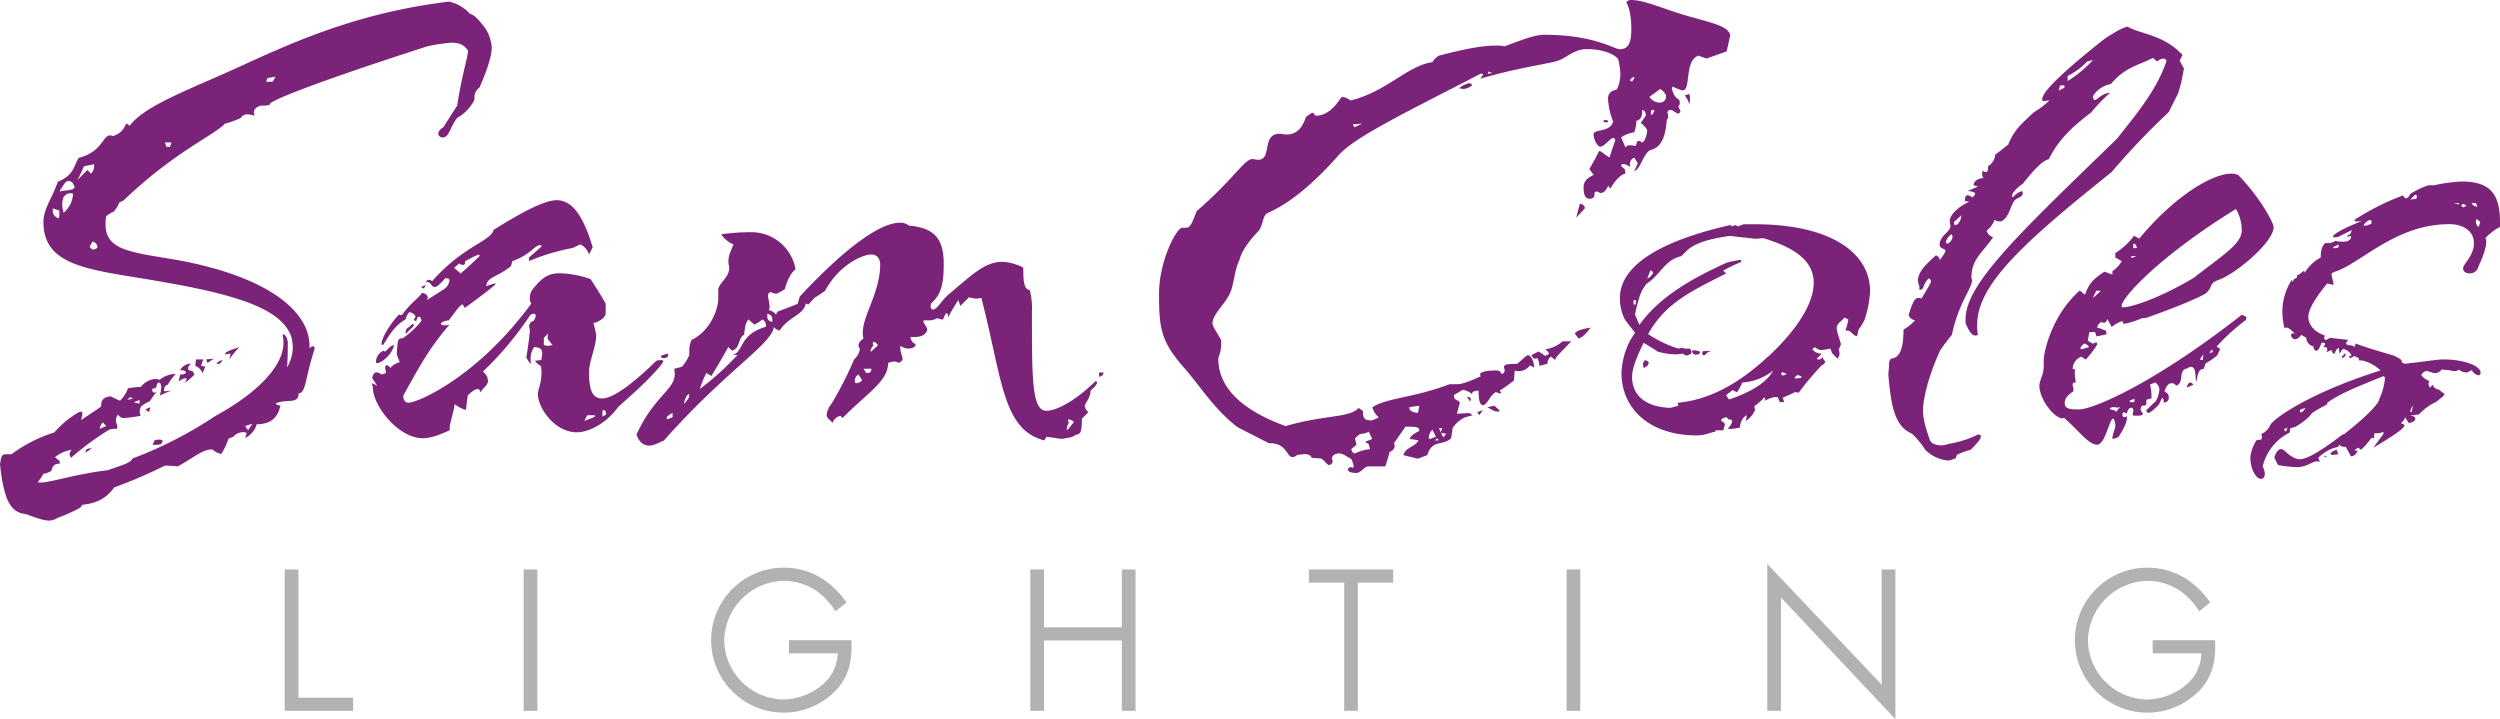<svg id="Layer_2" data-name="Layer 2" xmlns="http://www.w3.org/2000/svg" viewBox="0 0 743.75 213.96"><path d="M146.3,14c0,2.59-1.29,6.67-3.66,12.05a3.5,3.5,0,0,0-1.5,3v.64A12.47,12.47,0,0,1,136,35.07c-2.37,3.23-2.37,5.81-4.31,5.81a1.21,1.21,0,0,1-1.29-1.08c0-.64.43-1.29,1.51-1.94,1.07-1.72,2.58-4.08,4.09-6.45,1.5-9.47,3.22-14.63,3.22-16.13v-.22c-1.29-1.94-2.8-2.37-5.16-2.37a61.45,61.45,0,0,0-6.89,1.08C95.74,23.88,80.25,29.9,80.25,31v.21L79,31.41H77.67c-1.51.43-2.15,1.08-2.15,2.15,0,.22.21.43.21.86A9.69,9.69,0,0,0,73.58,34a2.24,2.24,0,0,0-1.93,1.08,25.74,25.74,0,0,1-4.74,1.72c-3.23,3.44-15.06,8.39-30.12,22.8l-1.29.65A8.84,8.84,0,0,1,33.78,63a7.72,7.72,0,0,0-2.15,1.29,10.24,10.24,0,0,0-.22,2.58c0,7.53,7.53,8.18,20.44,10.33,25.82,4.52,40.24,14.41,40.24,25.81v.65c.42-.43.64-.65,1.07-.65.21,0,.43.22.43.65,0,.22-.22.65-.22.86C90.79,112.52,91,117,88.86,117c-.22,3.44-3,1.51-6.89,3a2,2,0,0,0,1.08.65.47.47,0,0,0,.43-.44c-.65,4.1-3,6-7.1,6a6.6,6.6,0,0,1-3.44,4.09l.43-1.5a2.21,2.21,0,0,0-1.08-.23,3.8,3.8,0,0,0-2.8,1.3l-1.5.64a20.88,20.88,0,0,1-2.15,4.52,4.86,4.86,0,0,1-2.59-1.29h-.43c-2.58,0-5.16,2.37-9.89,5-2.58-.22-3.88-.22-3.88-.22A146.4,146.4,0,0,1,34,145c-2.36,3.22-5.16,4.73-9.46,5.16l-.65.86a43.49,43.49,0,0,1-6.67,3,5.15,5.15,0,0,1-2.58.86c-1.29,0-3.66-.65-6.88-1.94C2.8,152.54,1.08,148,0,138.13c.43-2.59.43-3,2.15-3H3.44a41.94,41.94,0,0,1,12.7-6.46,28.47,28.47,0,0,1,6.88-5.8,3.47,3.47,0,0,1,1.08-.43c.21,0,.43.21.43.64A11.41,11.41,0,0,1,24.1,125c2.15-1.51,4.3-2.8,6-4.08v-.44c0-1.51.86-2.36,2.8-2.58a25.88,25.88,0,0,0,2.79,1.29,8.88,8.88,0,0,0,2.37-3.66,24.31,24.31,0,0,1,3.87-.42,5.89,5.89,0,0,1,4.31-2.37c.43,0,.86.21,1.29.21a8,8,0,0,1,4.73-1.72,20.12,20.12,0,0,0-2.37,3.23,1.43,1.43,0,0,0-1.07,1.5v.43a12.82,12.82,0,0,0,2.15-.21c-1.5.64-2.58,1.07-3.44,1.51a11.63,11.63,0,0,0,.43-2.37c0-.86-.22-1.51-.65-1.51s-.64.43-.86,1.51l-1.29.43c.22.86.43,1.07.86,1.07.22,0,.43-.21.65-.21l-.65.64-1.5,2.16A8.28,8.28,0,0,0,42,120.92a3.09,3.09,0,0,0-.43,1.5c0,.43.22.86.22,1.29a42.17,42.17,0,0,1-4.74.65,1.88,1.88,0,0,1-1.93-1.08,3.46,3.46,0,0,0-.65,1.72c0,.86.43,1.29.43,1.94a.79.79,0,0,1-.21.64,7.12,7.12,0,0,0-2.15.22,85.16,85.16,0,0,0-11.41,8.39c-.21-.43-.43-.65-.43-1.08a1.89,1.89,0,0,1,.65-1.29A10.39,10.39,0,0,0,16.35,136l1.29,1.08.22.86c-1.51,0-2.16.43-2.58,2.15a6.06,6.06,0,0,1-2.37.86,19,19,0,0,1-1.72,2.59h.86c3.23,0,9.68-2.38,20-3.66,4.3-1.51,6.88-2.16,7.31-3.45a122.24,122.24,0,0,0,24.74-12.69c13.34-7.32,20.23-15.28,20.23-21.73,0-1.29-.22-2.15-.22-2.58.65,0,1.29.86,1.51,2.37,0,2.15,0,4.72-.22,7.53a12.8,12.8,0,0,0,1.72-6,14.84,14.84,0,0,0-.42-3C84.12,92.51,72.51,88.21,51,84.34c-21.73-4.09-38.08-3.87-38.08-18.29,0-3.87,2.58-7.1,4.3-12,4.95-1.94,4.73-5,6.24-7.1,6.89-1.72,7.1-6.67,9.25-6.67a1.59,1.59,0,0,1,.86.22c3.44-1.08,3.66-3.66,4.09-3.66a1.14,1.14,0,0,1,.86.65c3.66-4.95,12.69-8.83,26-14.64,15.92-6.88,37-18.5,69.06-22.37a11.5,11.5,0,0,1,6.24,3.66c1.29.21,2.79,1.93,4.73,4.52A12.87,12.87,0,0,1,146.3,14ZM15.7,62v.65c0,1.07.44,1.72,1.73,2.36a3.25,3.25,0,0,0,.21-1.5v-.86Zm5.82-7.74c-.44-.22-.65-.44-1.08-.44-.65,0-1.08.44-1.72,1.51-.65.86-.86,1.29-.86,1.51V57c.21,0,.43-.21.64-.21,2.37-.22,3.66-.44,3.66-1.08v-.21Zm-.65,3.23c-.86,0-1.29.43-1.94,1.07a7.89,7.89,0,0,0-.43,2.37,11.32,11.32,0,0,0,.43,2.36,7.83,7.83,0,0,0,2.8-5.59A1.67,1.67,0,0,0,20.87,57.45Zm4.09-8A36.1,36.1,0,0,1,23,53.57l3-3,1.08,1.08A3.33,3.33,0,0,0,28,49.48v-.64Zm.43,85.2.21-.86a1.86,1.86,0,0,1,1.29-.43h.44Zm2.15-62.82-.86,1.5a1.41,1.41,0,0,0,1.07.86A1.81,1.81,0,0,0,29,73.58,1.84,1.84,0,0,0,27.54,71.86Zm3,53.78a3.92,3.92,0,0,0-.86,1.94l1.94-.86Zm8.17-7.52-.86.85,1.73-.42Zm2.8.85a12.86,12.86,0,0,1-1.72.65,6.91,6.91,0,0,0,1.72.43Zm2.8,3.66-1.07-.86,1.5-.64ZM48,132.1a5.24,5.24,0,0,1-1.72.22H45.4L46,131a4.33,4.33,0,0,1,1.51-.21c.64,0,.86.21.86.42a.66.66,0,0,1-.22.44Zm1.07-89.72.44,1.29h1.07L51,42.38ZM54.86,114a3.43,3.43,0,0,0,.65-1.29.22.22,0,0,0-.22-.22,3.79,3.79,0,0,0-2.15,1.08l.43-2.15c1.08,0,1.72-.22,1.72-.65s-.64-.64-1.72-.64a3.78,3.78,0,0,1,3.23-1.94c-.65.64-.86,1.08-.86,1.29,0,.65.43.86,1.29.86l.64,1.08A20.83,20.83,0,0,1,54.86,114Zm5.38-3a3.6,3.6,0,0,0-2.15-2.15l.22-1.93h2.15l-.65,1.93,1.29.22Zm1.51-3-.43-1.07,2.36-.22A15.72,15.72,0,0,0,61.75,108Zm3.66.22H64.33a3,3,0,0,1,1.93-1.08Zm2.79-1.29.43-1.72-1.72.21c.22-.86,1.72-1.29,4.3-2.15A33.42,33.42,0,0,0,68.2,106.93Zm4.74,19.79L73.8,128l1.29-1.93ZM79.6,23.23l-.43,1.08h1.94L82,22.8Z" style="fill:#7b2379"/><path d="M196.64,107.14c.43,0,.65,0,.65.43s-2.8,3.88-8.39,9l-5,4.52c-3.66,5-8.82,7.52-12.26,7.52-6.67,0-11.62-7.31-11.62-11.4,0-1.29,1.07-3.22,1.07-6.24a8.31,8.31,0,0,0-.21-2.15,4,4,0,0,1-1.72-1.5l1.93-.22c0-.86.22-1.29.22-1.93,0-1.29-.43-1.73-2.37-1.94a5.88,5.88,0,0,0-1.07,3.87v1.29l-1.29-1.94c.42-2.79.86-5.59,1.07-8.38a2.42,2.42,0,0,1-.21-1.08,1.56,1.56,0,0,1,1.29-1.5,3.72,3.72,0,0,0,.64-1.51.57.57,0,0,0-.64-.65c-.22,0-.43.22-.86.22a98.34,98.34,0,0,1-14.2,17,3.68,3.68,0,0,1,1.5,2.79c0,1.08-1.07,1.73-2.36,3.44,0-.64-.22-1.07-.65-1.07-.64,0-1.72.64-3,1.94-.43,2.79-.43,4.3-.64,4.3a9.15,9.15,0,0,1-3.23-1.73c-.65,3.67-1.51,5.82-1.51,7.11V128c-3.23,1.51-5.81,2.37-8,2.37-7.31,0-14.85-9.68-14.85-15.06v-.21a1.7,1.7,0,0,1-.21-.87V114a6.06,6.06,0,0,1,1.51.86c-.22-.43-.65-1.08-1.51-2.37.21-1.07.65-1.72,1.29-1.72a2.82,2.82,0,0,1,1.51.65l1.29-.44c0-.64-.22-1.07-.22-1.5s.22-.86.43-.86.65.21,1.08.86a5.5,5.5,0,0,1,2.8-1.72l-.87-2.37c.22-3.22.22-4.73,1.3-4.73h.43a25.25,25.25,0,0,0,5.59-5.16c0-.87-.43-1.29-.65-1.29-.43,0-.64.42-.86,1.29-.43,0-.64-.22-.64-.44s.21-.43.43-.85a2.07,2.07,0,0,0-1.94-1.3,6.66,6.66,0,0,0-1.07,2.15c-2.8,1.51-4.52,4.09-6.46,7.32-.22.22-.22.22-.43.22s-.21-.22-.21-.43c0-1.08,1.5-4.53,5.16-8.61l.86.21c2.58-3.65,5.16-5.16,6-6.67,1.08.22,1.73.65,1.73,1.51,0,.21-.22.43-.22.65,2.58-1.72,4.52-2.8,5.59-3.66a3.72,3.72,0,0,0,1.08-2.15c0-.43-.21-.65-1.08-.65v-.21a23.34,23.34,0,0,1-2.58,2.58c-.21,0-.43.21-.64.21-1.29,0-1.08-1.51-2.37-1.51h-.43c.43-.42.65-.64,1.07-.64a1.69,1.69,0,0,1,.87.43c9.25-10.54,17.42-11.83,18.28-15.27,9.25-5.81,15.49-8.83,18.72-8.83,4.73,0,8,4.74,10.76,14l-1.08,2.15a5.07,5.07,0,0,0-2.58-3c-.64.21-1.29.64-2.37,1.08a63.36,63.36,0,0,0-12.9,3.87V76.59c1.72-1.5,3-2.58,3.87-3.44-.22,0-.43-.22-.64-.22-1.51,0-3,3-8.18,4.74l-.43,1.5c-3.88,3.23-7.32,3.23-7.32,6a16.91,16.91,0,0,1,2.58-.86.22.22,0,0,1,.22.22.21.21,0,0,0-.22.21c-2.79,2.36-5.8,4.52-9,6.88l-.64-1.07c-.87.21-1.94,1.93-4.09,4.73-1.51.22-2.37.65-2.37,1.07,0,.22.43.43,1.07.43a4.33,4.33,0,0,0,1.51-.21c-6.45,7.32-10.11,14.63-13.77,21.09,0,1.5.65,2.14,1.51,2.14,2.79,0,20.44-7.53,36.57-29.47a2.59,2.59,0,0,1-.43-1.72,4.14,4.14,0,0,1,.86-2.58c2.8-3.44,4.52-4.74,8.18-4.74a30.41,30.41,0,0,1,9,1.73c1.72,2.58,3.23,5,4.52,7.31v2.8c0,1.08-1.29,2.37-3.66,3a29.3,29.3,0,0,1,.86,3.66c-.21,4.09-2.15,7.53-2.15,11,0,5.38,1.08,7.75,3.88,7.75,3,0,8.39-3.66,16.13-11.19A3.73,3.73,0,0,1,196.64,107.14Zm-81.32-1.08c-1.3,1.3-2.37,1.94-3,1.94-.44,0-.44,0-.44-.43v-.43a3.9,3.9,0,0,1,2.15-2.79c.22,0,.22.21.44.21.64,0,1.08-1.51,2.79-1.93A8,8,0,0,1,115.32,106.06Zm5.38-6.66v-.65c0-.64.21-1.08,1.07-1.5.65-.65.86-.87,1.08-.87a.21.21,0,0,1,.21.22.82.82,0,0,1-.21.65A18.74,18.74,0,0,0,120.7,99.4Zm5.37-13.56-.86-.43,1.51-.64ZM142.64,76c0-.22,0-.22-.21-.22-.43,0-1.72.65-4.09,1.94v.43c0,.42-.22.64-.43.64a1.58,1.58,0,0,1-1.29-.43l-1.51,1.3,1.94,1.71c1.93-1.71,3.87-3.44,5.59-5.16Zm20.23,24.74.21-1.51-1.29,1.29v2.16c.43,0,.86.21,1.29.21s.86-.21,1.29-.21Zm14.19,23c0-.22-.43-.22-1.29-.22H174.7l-.86,1.72,2.15-.85C176.63,124.14,177.06,123.93,177.06,123.71Zm2.59-1.72a.66.66,0,0,0-.43.21v1.73l1.07-.65C180.29,122.42,180.08,122,179.65,122Zm19.14-16.57c0,.64-.43.86-.86,1.07h-.64a.57.57,0,0,1-.65-.64,7,7,0,0,1,2.15-.64Z" style="fill:#7b2379"/><path d="M326.38,113.81c0,.43-.64,1.3-1.94,2.37,0,2.37-1.72,3.65-1.72,4.74a3.12,3.12,0,0,0,1.08,1.71l-1.94,1.94c0,3.23-.22,4.73-1.72,4.73l-1.08.65-.86.21-2.36.43c-1.29-.21-2.8-.43-4.52-.64l-.65,1.07c-12.48-3.22-12.48-18.28-18.71-42.38-.44,0-.87.21-1.51.21a9.15,9.15,0,0,1-2.15-.43L285.72,91l-.65-1.72c-1.07,1.72-2.15,3.44-3,5.16,0-.86-.22-1.29-.43-1.29s-.65.64-1.08,1.93a6.49,6.49,0,0,1-1.72-.43,4.88,4.88,0,0,1-2.8.65h-1.29v.43c0,.64,1.08,1.29,1.08,2.37v.21c-.65,1.51-1.94,1.94-3.88,1.94h-1.07c.21,1.94,1.5,1.94,1.5,2.15,0,.86-.85,1.29-2.14,1.29a3.6,3.6,0,0,1-2.37-.86v.86c0,1.29.64,2.36.64,3s-.43.86-1.07,1.29a3.17,3.17,0,0,0-1.51-.43,6.91,6.91,0,0,0-1.72.43c0,5.38-5.81,8.61-13.55,16.36l-.65-.65a3.44,3.44,0,0,0-2.37,2.15c-.64-1.07-1.72-1.29-1.72-2.58a7,7,0,0,1,1.51-3.23,105.63,105.63,0,0,0,6.67-13.12,4.85,4.85,0,0,0,1.72-3.23,1.7,1.7,0,0,1-.43-.86c0-.64.43-1.29,1.51-2.15a5.24,5.24,0,0,1-.22-1.72c0-5.17,5.17-12.06,5.17-20.23,0-1.93-1.08-3-2.59-3-3,0-9.89,3.44-13.77,10.76a38.41,38.41,0,0,1-3.22,2.15l-1.73,1.94-.85-.22c-.65,3.44-5.17,3.88-7.75,8a3.13,3.13,0,0,1-1.72-1.07c-.65,5.16-14.2,12.91-32.71,33.77-1.93.87-3.22,1.51-4.3,1.51-1.94,0-3-1.07-3.87-3.23,5.16-11.4,11.4-13.34,11.4-18.07a4.25,4.25,0,0,0-.21-1.5c.64-.22,1.5-.43,2.36-.65a13.58,13.58,0,0,0,2.16-3.44v-1.08a8.93,8.93,0,0,1,.64-3.44c5.16-2.37,8-8.61,8-12.48V86.27c0-1.93,3.23-3.65,3.23-6.45,0-.65-.22-1.3-.22-1.94,0-2.15.87-3.44,1.51-5.16a8.31,8.31,0,0,1-3.66-3,58.25,58.25,0,0,1,9-.64,13.32,13.32,0,0,1,13.12,11c-1.29,1.07-2.37,3-3.22,6-1.51.85-2.16,1.29-2.59,1.29a4.25,4.25,0,0,1-1.51-.44c-.42,0-.85.22-.85,1.09s.43,1.93.43,3a2.69,2.69,0,0,1-.22,1.29,3.05,3.05,0,0,1,2.15,1.29l.43-.86c2.16-.87,4.09-1.51,6-2.37l.65-2.15c13.77-14.85,24.1-21.95,29.69-21.95a4,4,0,0,1,2.8.86c7.53.65,10.33,3.88,10.33,11.4,0,5.6-.65,9-3.66,11.63a1.88,1.88,0,0,0-.22,1.07c0,.43.22.86.65.86,1.29,0,2.58-2.79,4.95-4.73,6.67-5.59,10.54-9.47,15.7-9.47a15,15,0,0,1,6.24,1.73c0,4.29.22,6.45,1.94,6.66a22.89,22.89,0,0,1,.64,6.67c0,20,0,29.26,4.31,29.26,2.8,0,8.17-2.58,14.63-8.82A.47.47,0,0,1,326.38,113.81Zm-126.29,9c-1.08.64-1.73,1.08-1.73,1.51a.77.77,0,0,0,.22.43l1.51-.65Zm4.95-5.38v-.22c-.22,0-.44.22-.65.44a5,5,0,0,0-.86,2.57l1.29-1.71A2.3,2.3,0,0,0,205,117.47Zm22.8-20.66a1.71,1.71,0,0,0-1.08-1.72,8.66,8.66,0,0,1-2.36,1.51l-1.72-1.51c-.86.87-1.08,2.37-1.3,4.52-1.93,1.08-1.07,4.09-3.65,4.74l-1.08-1.08c-1.72,3.22-3.44,6-5,8.61l-1.5-.87a27.77,27.77,0,0,0-1.94,4.74,82.75,82.75,0,0,0,11.19-10.11H218c3.43-1.08,1.71-6,9.89-8.39Zm1.94-1.72c0-1.07-.65-1.5-1.51-1.72v1.08a1.45,1.45,0,0,0,1.51,1.29Zm25.6,16.36a2.17,2.17,0,0,0-1.07,1.72,1.33,1.33,0,0,0,.21.86H255a2.69,2.69,0,0,0,1.5-.86Zm1.51-1.72.85,1.28h.44c.64,0,1.07-.42,1.07-1.28Zm3.22-8c-.21,0-.43,0-.43.43a.77.77,0,0,0,.22.64,2.18,2.18,0,0,0-.86,1.51v.43l2.15-1.94C260.76,102,260.33,101.77,260.11,101.77Zm57.87,23c-.2,0-.2,0-.2.21a1.74,1.74,0,0,0,.2.86,5.11,5.11,0,0,0-.64,1.94.21.21,0,0,0,.22.21.21.21,0,0,1,.22-.21l1.71-2.16A2.68,2.68,0,0,0,318,124.79Zm9-12.7V110.8h1.29C328.32,111.45,327.88,111.88,327,112.09Z" style="fill:#7b2379"/><path d="M513.69,15.28l-6,2.14-2.36-.85c-4.31,1.28-2.16,10.32-4.74,10.32a12.26,12.26,0,0,1-2.8-1.07.45.45,0,0,0-.42.43,5.93,5.93,0,0,0,1.29,2.8c.85.43,1.07.85,1.07,1.5a1.18,1.18,0,0,1-.43,1.07l.65,1.51c-.22.43-.44.65-.65.65-.64,0-1.51-1.08-2.37-1.08a.94.94,0,0,0-.85.65c0,.43.21.86.21,1.29s-.21.65-.43,1.08c-.65,9.24-4.52,8.38-5.38,9.24-1.94,1.73-2.37,5.17-4.3,6l1.07-2.36-1.07-1.73a2.15,2.15,0,0,0-1.29,2.15v.65a3.47,3.47,0,0,0-1.94-.86c-.43,0-.65.21-.65.43s.43.64,1.08,1.07l.21,1.3c-1.5.42-3,1.93-4.52,4.51l-.64-.86c-.64,1.51-1.5,2.16-2.15,2.16-.43,0-.86-.44-1.29-.44s-.65.22-.65.87c0,.85-.42,1.28-1.51,1.28s-1.72-1.07-1.72-3.22c0-1.94.87-2.8,3-3.88l-1.29-1.72c2.16-3.65,2.8-5.38,3-5.38.43,0,1.29.87,3,1.94.65-2.15,1.3-3.87,1.72-5.16-.21-.43-.21-.65-.64-.65-.87,0-2.59,2.58-3.88,2.58-.64,0-1.94-1.93-1.94-3.65s4.95-.44,5.82-3.88a21,21,0,0,1-1.51-6.66c0-1.51.64-2.37,2.58-2.8a9.78,9.78,0,0,0,1.08-4.31,19.22,19.22,0,0,0-.65-4.73c-1.28-1.72-4.94-3-9.46-3-3.45,0-6,2.58-8.4,3.44-3.44,1.08-11.4,1.94-23.23,5.38.64-.65.86-1.08.86-1.29a.22.22,0,0,0-.22-.22h-.42C417.09,34,402.89,40.88,398.16,46.26c-13.34,15.06-20.66,16.56-21.52,17.42-1.07,1.29-1.07,3.66-2.15,4.95-5.37,5.59-5.59,8.39-5.81,8.82-1.5,3.23-1.5,6.89-2.79,9.9-1.72,3.44-5.17,6.24-5.17,8.82,0,.86,1.08,2.37,2.58,5v1.29c0,2.37-.85,3.65-.85,4.3,0,8.18,6.45,15.06,20,20,11.84-3.44,18.94-2.36,21.73-5.38l1.3.86v.65c0,1.51.64,2.15,2.14,2.15h.65l1.94-.86a6.15,6.15,0,0,1-1.94-3c4.09-2.8,12.26-2.8,23-6.89h2.37c1.07,0,3.23-.64,6.89-2.36,0-.22-.22-.22-.22-.43q0-1.29,5.16-1.29a1.58,1.58,0,0,1,1.29,1.07,1.09,1.09,0,0,0,.86-1.07,1.3,1.3,0,0,0-.21-.86c0-1.08,1.29-1.08,3.87-1.08,1.94-1.51,2.8-2.58,3.23-2.58.86,0,1.72,1.29,1.94,3.66l-1.3-.65a4.06,4.06,0,0,1-3.23,1.72,2.83,2.83,0,0,1-1.29-.21l-.21,3c-1.51,1.07-2.8,2.15-4.3,3,.21.21.43.43.43.64a.22.22,0,0,1-.22.22,9.54,9.54,0,0,1-1.29-.43c-1.93,1.08-2.58,3.87-3.87,3.87-.86,0-1.29-1.29-1.29-4.3-1.29,0-1.94.43-1.94.86v.21a4.89,4.89,0,0,0-2.79-1.29l-2.58,1.51v.22c0,1.72,1.5,1.07,1.72,2.14l-.87,3.23,3.66-.21,1.08.64-2.36.65a8.73,8.73,0,0,0-3.67,3.23c0,.43-.21,1.51-.43,3-2.58,2.37-5.59.21-7.09,5l-2.8,1.07-4.31-1.07C418.17,133,421,133,422,131l-2.58-.43c.22-.86,1.07-1.5,2.8-2.37V128c0-1.07-1.29-1.07-4.09-1.07l-3.44,4.95a1.3,1.3,0,0,1,.21.86c0,.64-.43,1.29-1.5,1.72a38.16,38.16,0,0,1-1.29,4.3H407c-1.08,0-2.15,1.94-3.44,1.94-1.72,0-2.58-.43-2.58-1.08a1,1,0,0,1,.86-.65.8.8,0,0,1,.65.22.81.81,0,0,0,.21-.65,8.53,8.53,0,0,0-.65-1.93c-1.72-1.08-2.79-1.72-3.66-1.72-1.07,0-2.14.64-2.14,1.5,0,.22.21.65.21.87a1.15,1.15,0,0,1-1.08,1.07c-.64,0-1.5-1.72-2.57-1.94l-2.59-.21c-.22-.65-.86-1.08-2.15-1.08-.65,0-1.29.22-2.16.22a1.93,1.93,0,0,1-1.5.64c-1.51,0-1.72-4.08-6.46-4.08h-.43l-9.25-4.74c-6.88-5.16-11-12-15.92-17.64-7.1-8-7.53-12.05-7.53-22.16,0-9.68,5.17-19.58,6.89-19.58h1.07c1.51,0,1.94-1.72,3.23-4.95,10.76-9.25,14.2-15.49,16.56-15.49.43,0,1.08.21,1.72.21,4.31,0,.87-7.74,6.46-7.74.43,0,1.08.22,2.15.22,2.58,0,4.52-1.72,5.6-5.17,1.08-.86,1.72-1.29,2.15-1.29.22,0,.43.86.86.86,4.74,0,7.32-5.59,7.75-5.59a6,6,0,0,1,2.58,1.07c11-2.79,16.78-10.32,24.31-11.4a5.41,5.41,0,0,1,1.93-1.93c7.32-1.94,12.91-3,16.79-3a11.09,11.09,0,0,1,2.79.22c5.6-2.15,9.25-3.44,11.63-3.44,15.05,0,20.87,4.3,22.58,4.3,2.59,0,3.44-1.94,3.44-5.81,0-3.44-.42-6.24-1.5-8.18A1.85,1.85,0,0,1,485.08,0c4.52,0,9.89,2.8,17.86,5,6.88,1.94,11,2.79,11.83,5.38ZM407.2,128.44a5.61,5.61,0,0,1-2.59.65l-1.5,1.29.43,1.94L402,133.61c.22.86.65,1.29,1.08,1.29a13.87,13.87,0,0,1,4.51-1.29l-.42-1.51-1.08-.64,2.15-.87ZM402.47,37l.42.86,2.37-1.07Zm16.78,84.13c0,1.07.85,1.5,2.58,1.72l.43-2.15Zm6.88,6.67a4.17,4.17,0,0,0-1.08,2.36c0,.22,0,.43.43.43l1.73-.64Zm1.51,2.58-.87.64h1.29Zm1.93-1.5h-.43c-.21,0-.43,0-.43-.44a3.71,3.71,0,0,1,.43-1.07h-1.08c.43.85.87,1.93,1.3,2.79l.86-1.07Zm5.81-102.41-1.29-.22a7.15,7.15,0,0,1,3-1.51l.65.22.21.42A4.46,4.46,0,0,1,435.38,26.47Zm1.08,91.65h.64c.43.21.43.43.43.64a.82.82,0,0,1-.21.65Zm3.66,5.37-.65-.86,1.72-.64Zm6-1.07h-.43a3.67,3.67,0,0,1-1.29-.22l-1.94-1.07,2.15-.43C445.49,121.56,446.14,122,446.14,122.42ZM442.7,21.3v.64l1.29-.21Zm20,85.63v.21l-1.3-1.08a3,3,0,0,0-1.07,2.16l-2.36.64a5,5,0,0,0-.65-2.37.8.8,0,0,1-.65.22c-.43,0-.86-.43-1.07-1.07l2.15-1.08,1.93,1.29c.65-.21,1.08-.43,1.08-.64,0-.43-.43-.86-1.08-1.29a9.58,9.58,0,0,0,5.17-2.37h2.58C464.43,104.78,462.71,106.28,462.71,106.93Zm6.88-6.24-1.08-1.51c.65-.86,2.16-1.29,4.73-1.72C471.74,99.4,470.67,100.47,469.59,100.69Zm-.65-35.94L470,60.67a1.41,1.41,0,0,1,1.5,1.29Zm8.18-28.39v-.64h.65a.56.56,0,0,1,.64.64Zm11,.21,1.51-2.15c0-.86-.21-1.5-1.08-1.72v.65c0,1.5-.64,2.37-1.72,2.58a10.7,10.7,0,0,1-.64,3.44,8.56,8.56,0,0,0-3.88,1.51l1.29,3a1.31,1.31,0,0,1,1.3-.64,5.51,5.51,0,0,1,1.72.21l.43-1.29a.77.77,0,0,1,.64-.22c.43,0,.65.43.86.43.43,0,1.3-1.29,1.51-3.65A6.1,6.1,0,0,0,488.09,36.57ZM485.94,23c-.43,0-.65.43-1.07.86l.64.43.86-1.29Zm8,3.45-3.23,2.36a3.69,3.69,0,0,0,2.8,1.72c1.5,0,2.15-.65,2.15-2.15A4.55,4.55,0,0,0,493.9,26.47Zm-2.37,6.23c-.21,0-.43.22-.43.86v.65c.22,0,.43-.22.65-.43l.43-.86A.79.79,0,0,0,491.53,32.7Zm9.69-4.3,1.29-.43a3.76,3.76,0,0,1,.21,1.51,4.28,4.28,0,0,1-.21,1.5A7.27,7.27,0,0,0,501.22,28.4Z" style="fill:#7b2379"/><path d="M552.92,98.11l-.44,1.93c-1.28-.21-1.72-1.72-3-1.72H549a17.35,17.35,0,0,0,.86-3.23l-1.07-.64c-1.08,1.29-2.37,1.72-2.37,3.22,0,.44.21.87.21,1.3l1.08,3.44-.65,1.51a8.79,8.79,0,0,0,.22,1.07,2.87,2.87,0,0,1-.65,1.72L545,105l-.43-1.29a17.51,17.51,0,0,1-2.8.43c-.43,0-.65-.21-.86-.21l-1.08-.65-.65.65a3.49,3.49,0,0,0,2.8,1.29l-1.51,1.5a.8.8,0,0,0,.65.22,1.1,1.1,0,0,0,1.08-.87,2.74,2.74,0,0,0,.86,1.51,1.77,1.77,0,0,1-1.08,1.08,88.29,88.29,0,0,0-6.88,8.17l-1.08-.21c-1.07.64-2.37,1.08-3.65,1.72l.43,1.29h-1.3l-.64-1.5h-.65a6.46,6.46,0,0,0-3,1.07l-.22-1.07a21.93,21.93,0,0,1-2.57,2.36c-.44.22-.44.22-.44.65a.77.77,0,0,0,.22.64,7.33,7.33,0,0,1-2.79,3.44c0-.42.21-.85.21-1.72a4.22,4.22,0,0,0-1.94,3.66,12.34,12.34,0,0,1-2.79.43H514c.87-1.07,1.29-1.72,1.29-2.15a.56.56,0,0,0-.64-.64h-.43c-.22-.43-.44-.65-.86-.65-.22,0-.43.22-.65.22-.43.21-.65.43-.65.64,0,.43,1.08.64,1.08,1.29,0,.22-.21.65-.43,1.72h-2.15c-.22,0-.22,0-.22.21v.22c-1.07,0-2.79,1.08-5.59,1.08-13.56,0-22.37-7.53-22.37-18.72a23.21,23.21,0,0,1,2.79-9.9L486.43,99l-3-3.88a14.23,14.23,0,0,1-1.51-6.45c0-9.25,11-16.78,32.93-21.73l.42.43,1.08-.43.64.43,1.72-.65h3.45c21.94,0,34.2,8.18,34.2,20a33.11,33.11,0,0,1-1.72,8.61A28.67,28.67,0,0,1,552.92,98.11Zm-26.9,8c9-8.39,13.56-16.13,13.56-21.94,0-6.24-5-10.32-15.06-13.33l-2.15.21-7.75-.86c-6.24.86-10.55,2.15-12.91,4.51l-1.51,1.51c-4.94,1.08-6.24,5.6-10.32,8.18a12.11,12.11,0,0,0-2.37,4.73,35.28,35.28,0,0,0-1.08,4.52l1.3,3c5.37-7.53,14-13.12,26-18.5,1.51-.43,3-.65,4.1-.86l.21.64a42.64,42.64,0,0,0-5.38,2.59l.86.85C503,86.7,495.47,90.15,490.31,99.4a35,35,0,0,0,9,4.3l1.08-.22.86.22h1.51a1.69,1.69,0,0,1,.43,1.08v.43l-1.51.64-1.07-.64-1.72.21a19.91,19.91,0,0,1-5.82-.86c-.86-.64-2.36-1.51-4.08-2.58-2.37,4.73-3.45,8-3.45,10.11,0,5.6,4.09,9,11.41,9.25l2.36-.64-.22-.87C508.17,119,517,114.46,526,106.06ZM486.65,89.29H486v1.29h.64ZM489,109.51c0-.43-.22-.65-.22-1.08a1.87,1.87,0,0,1,.65-1.29c.64.22,1.07.43,1.07.86,0,.22-.21.43-.43.86Zm2.14-29c-.21,0-.21.21-.42.64l-.65,1.72a3.3,3.3,0,0,0,1.72-1.72C491.6,80.68,491.38,80.47,491.16,80.47Zm13.56,25c-.43,0-.65,0-.86-.21-.43-.43-.43-.65-.43-.86s0-.22.43-.22a4.42,4.42,0,0,1,1.94.43l-.22.65A1.3,1.3,0,0,1,504.72,105.42Zm2.15.22c-.21,0-.43-.22-.43-.65,0-.21.22-.43.22-.64h2.15c0,.21-.22.21-.86.43C507.52,105.42,507.3,105.64,506.87,105.64Zm11.4,8.17a11.79,11.79,0,0,1-1.5,2.8l-1.29-.65-1.94,1.51.86,1.29c7.1-2.37,11.41-5.38,13.13-8.6A16.62,16.62,0,0,1,518.27,113.81Zm12.06-3.22-.43.42c0,.22.21.44.43.65l1.28-.43Zm5.59,1.29-1.08-.43c-.65.43-.86.64-.86.85s0,.22.43.22l1.51-.22Z" style="fill:#7b2379"/><path d="M648.87,24.74l-.87,3-2.79,5.6a218.45,218.45,0,0,0-17,17.85c-25.82,20.66-40,33.36-40,45.4a14.53,14.53,0,0,0,.21,3,1.26,1.26,0,0,1-.86.22c-.86,0-1.71-1.08-2.8-3.66V94.88c0-10.54,16.57-26,45-53.57L633.17,37c5.15-6.45,9.25-12.47,11.39-18.93a1.15,1.15,0,0,0-.86-.65,3,3,0,0,0-1.93.87l-1.29-1.08C636.61,19.36,632.3,19.79,628,25a7.94,7.94,0,0,0-5.38,3.65c.21.87.21,1.08.65,1.08.64,0,1.94-1.94,4.52-2.15a46.88,46.88,0,0,0-5.6,5.81c-5,3.87-9.46,7.53-12.69,14-1.93.43-4.31,3-7.75,7.32a10.45,10.45,0,0,0-2.8,2.58,3.74,3.74,0,0,0-.43,1.08.21.21,0,0,0,.22.21.68.68,0,0,0,.43-.21,4.82,4.82,0,0,1,2.37-1.51.8.8,0,0,1,.21.65c0,1.28-1.93,1.28-2.58,2.36-1.29,1.93-1.51,4.94-3.87,6h-.43a3.17,3.17,0,0,1-1.51-.43A7,7,0,0,1,591,68.63a3,3,0,0,0,1.94,1.94c-3,4.52-6.45,6.45-6.45,12.05,0,.21.21.43.21.64,0,2.58-4.08,6.89-6,16.35-1.29,1.51-2.37,3-3.44,4.52-3.88,8.39-5.17,15.06-5.17,18.07,0,2.37.86,5.38,2.15,9l.65.66a5.72,5.72,0,0,0,2.58.64,6.27,6.27,0,0,0,2.15-.43,30.23,30.23,0,0,0,8.82-2.8h.44c.21,0,.42.22.42.65,0,.64-1.07,1.94-3,3.87a23.23,23.23,0,0,0-4.09,1.51l-.43,1.07-1.94.65a10.91,10.91,0,0,1-7.09-3.23,26.52,26.52,0,0,0-3.88-4.73c-5-2.15-6.24-7.53-7.09-17.64l.21-2.59v-.64a2,2,0,0,1,.64-1.51c2.59-.22,3.66-3,3.66-8.6a15.23,15.23,0,0,0,3.45-2.8,2.45,2.45,0,0,1-1.94-1.51c1.07-3.44,1.72-5.16,3-5.16a1.65,1.65,0,0,1,.86.21c1.72-3,2.8-4.51,2.8-5.16a1.18,1.18,0,0,0-.65-.86,6.19,6.19,0,0,0-1.72,3c-.43.22-.64.43-.86.43s-.21-.21-.21-.43V85.2a6.49,6.49,0,0,1-.43-1.72c0-2.37,1.93-4.52,5.37-7.53.65.43,1.08.64,1.08,1.29v.21c1.07-1.5,1.72-2.36,1.72-2.8,0-.85-1.72-.43-1.72-1.93V72.5c.43-2.8,3.23-3.44,3.23-5.38a7.32,7.32,0,0,1-.22-1.5c0-1.29,1.94-3.88,5.82-5.59l-1.3-.22c0-1.29.21-1.72.86-1.72a2.41,2.41,0,0,1,1.29.64c.65-.42.86-.85.86-1.07,0-.43-.64-.65-2.15-.86,1.08-.44,1.94-.86,3-1.29l-1.29-.43c0-1.08,1.08-1.94,3-2.15a1.18,1.18,0,0,1-.44-1.08,1.92,1.92,0,0,1,.22-1.08,1.63,1.63,0,0,0,.86.43c.43,0,.65-.43.65-1.29v-.43A4.62,4.62,0,0,0,593.58,46c1.51-1.08,2.79-2.15,3.87-3a18.15,18.15,0,0,1,3.66-5.81c1.07-1.08,2.36-2.37,4.08-3.87a25.25,25.25,0,0,0,4.52-3.45l-1.93.22a.8.8,0,0,1-.21-.64c0-2.16,6.23-8.18,18.49-17.86,3.23-2.16,5.6-3.45,6.89-3.66,4.09,2.37,10.32,2.15,16.35,8.39l-.86,1.72,1.29,2.37ZM578.94,71.86c0,.43.22.64.44.64a2.5,2.5,0,0,0,1.51-2.15c0-.21-.22-.43-.22-.65A3.46,3.46,0,0,0,578.94,71.86Zm2.37-5.81v.43c0,.21,0,.43.43.43a.79.79,0,0,0,.65-.22,3.56,3.56,0,0,0,1.07-2.58Zm31.63-40.67a9.51,9.51,0,0,0-.43,1.3.21.21,0,0,0,.22.21,2.55,2.55,0,0,1,.64-.42c.65-.22.86-.44.86-.65s0-.22-.21-.44Zm8-7.09a20.44,20.44,0,0,1-5.81,4.3V24.1a35.34,35.34,0,0,0,7.53-6.25Z" style="fill:#7b2379"/><path d="M676.41,67.55c0,4.53-11.41,14-16.35,15.71-3,1.08-1.51,1.72-3.66,3.87-.65.65-6.67,3.45-17,7.11a4.73,4.73,0,0,1-2.15.42,24,24,0,0,1-5.59,1.72V96a.46.46,0,0,0-.43-.43,9,9,0,0,0-3,1.72l-1.3-2.37c-.21.65-.42,1.08-1.07,1.08a.75.75,0,0,1-.64-.22,2.25,2.25,0,0,0-1.3,1.72l.86.21,1.73.65.21,1.08c-.86.21-1.94.43-3,.64l-.43-1.29h-1.73l-.43,2.58a12.34,12.34,0,0,0,1.51.87l1.08-.43.21.64a25.22,25.22,0,0,1-3.44,4.52l-1.29-.87a4,4,0,0,0-2.58,3.67h.64v.86c0,1.5.22,2.58.22,3,0,.21,0,.21-.22.21h-.43a1.33,1.33,0,0,0-.21.86c0,.22,0,.22.21.44v1.28c-1.72,1.08-2.58,2.16-2.58,3.44,0,1.73,1.29,1.94,4.3,1.94,4.09,0,22.38-7.74,48.41-28.18l1.29.65v.85a61.07,61.07,0,0,0-8.82,8l1.07.65-.85,1.94a20,20,0,0,1-3.45,2.36l-.64,1.73h-.21c-1.73,0-1.73,3.65-1.94,3.65-.43,0,.21-4.3-1.51-4.3a1.42,1.42,0,0,0-1.08.43c-3,.43-.85,3.87-3.23,5.16L646.5,114h-.43c-1.08,0-1.51.86-2.15,2.36l1.07.86a2.34,2.34,0,0,1,.22,1.08c0,.86-.43,1.29-1.51,1.5v-.42a1.62,1.62,0,0,0-.43-1.08l-1.07,2.15c-1.51,1.51-2.58,2.37-3,2.37s-.65-.22-.65-.86c.86-.65,1.72-1.73,2.8-2.58a9.48,9.48,0,0,0,1.08-3.45,2.65,2.65,0,0,0-1.3-2.15l-1.5.65a12.91,12.91,0,0,1,.43,3v1.08l-1.51.42v.86c0,.65-.22.87-.86.87h-.43c-.21.43-.43.64-.43,1.07,0,.65.65,1.08.65,1.29,0,.65-.86.65-2.37.65a1,1,0,0,1-.65-.22c0-.64.22-.86.22-1.29s-.22-.86-.65-.86-1.07.43-1.28,1.72l-1.08-.43a1.6,1.6,0,0,0-.22.86.57.57,0,0,0,.65.65c.21,0,.43-.21.65-.21v.43c0,1.28-.87,3.22-2.59,5.8-.86.22-1.29.43-1.51.43s-.21,0-.21-.21v-.22a21.18,21.18,0,0,1,.86-3v-.64c0-1.08-.43-1.94-.65-1.94-1.07,0-2.36,7.75-4.73,7.75-2.58,0-5.16-3.88-9.89-8l-.65.21c-3.23-.86-6.67-6.45-6.67-9.68,0-1.72,1.29-3.23,1.29-5.81v-1.72c0-2.8,2.59-13.77,10.76-20.87l1.51,1.29c1.07-3,2.14-4.52,5.8-6.89l2.37.87V80.68a9.41,9.41,0,0,0,2.8-3l-1.94-1.08V75.3a21.27,21.27,0,0,0,5.59-5.16l1.51.86c10.54-12.69,21.73-19.36,27.54-19.36a6.31,6.31,0,0,1,1.93.42C672.75,59.16,676.41,66.48,676.41,67.55ZM620,102.2c-.65.64-1.08,1.07-1.08,1.5a.77.77,0,0,0,.43.22c.22,0,.43-.22.65-.22l1.5-.43A2.09,2.09,0,0,0,620,102.2Zm3.66-15.71-1.08,2.15.86-.64L625,86.49Zm6.88,34.64a.79.79,0,0,0-.64.21,2.42,2.42,0,0,0-1.08-.21c-.64,0-1.07.21-1.07.43s.43.43,1.07.43c.43.21.65.43.86.43s.22-.22.22-.43C630.37,121.56,630.58,121.34,630.58,121.13Zm36.36-52.71a11.93,11.93,0,0,0-1.72-6.24c-23,14.2-34,26.46-34,28.83a.46.46,0,0,0,.43.43c1.93,0,9.89-2.15,21.08-8.82C661.78,75.51,666.94,72.5,666.94,68.42ZM635.1,119a.21.21,0,0,0-.22-.21h-.43l-.86.43v.22c0,.21.22.21.65.21h.64A2.24,2.24,0,0,1,635.1,119ZM634,76.16l.22.65,1.29-.65Zm.65-3.66v1.3h1.08C635.53,72.93,635.31,72.5,634.67,72.5Zm15.92,42.82c.21-1.08.65-1.51,1.08-1.51a1.18,1.18,0,0,1,.86.65Zm3.87-8.39.87.21.21-1.72Zm3.66-3-.86,1.07,1.08-.21Z" style="fill:#7b2379"/><path d="M739.44,70.79a3.67,3.67,0,0,1,.22,1.29c0,1.5-.87,4.08-2.37,7.31a2.52,2.52,0,0,1-2.58,1.93c-1.29,0-1.94-.64-1.94-1.5,0-1.3,3.23-3.66,3.23-7.53,0-3.23-2.8-5.6-7.31-5.6-16.14,0-26.47,11.83-34.22,14.2-.42.22-.85.43-.85.65,0,.65.43,1.72.64,3.23l-1.93-.43c-3.66,4.51-5.6,7.74-5.6,9.9,0,2.36,1.72,4.51,4.95,5.59a1.59,1.59,0,0,0-.22.86.47.47,0,0,0,.43.43,3.38,3.38,0,0,0,1.3-.65H693s1.72.22,5.6.65l-.65.86c.22,1.29,1.51.22,2.58,1.29l.22-1.07c4.09,1.5,8,2.58,11.61,3.65,1.51.86,2.16,1.08,2.16,1.72v.22l.86.43c6-.65,9.68-1.29,11.4-1.29,6.89,0,11.19,2.15,11.19,3.87,0,.65-.22.86-.65.86a2.76,2.76,0,0,1-1.93-1.5c-.87.21-1.08.64-1.51.64a3.57,3.57,0,0,1-2.37-.86,1.58,1.58,0,0,1-1.29.43,2.78,2.78,0,0,1-1.29-.21l-2.58-.22a2.28,2.28,0,0,1-1.94,1.07c-.86,0-1.72-.64-2.58-.64a2,2,0,0,0-1.5,1.29l.86.86,1.5.86c0,.22-.21.43-.21.86a3.65,3.65,0,0,0,.42,1.08l.87-.86c.21.86.86,1.29,1.93,1.5.86.86,1.51,1.08,1.51,1.29,0,.44-.86,1.08-2.58,2.37a16.38,16.38,0,0,0-5,3.66l-2.8.43c1.08,0,1.72.22,1.72.86s-.64,1.07-1.94,1.29l-1.07-1.72a3.32,3.32,0,0,1-1.29,1.72c.86.43,1.08.43,1.08.65,0,.86-3,3-9.25,6.66l3-4.08v-.65a4.15,4.15,0,0,1-1.73.44h-.85a2.24,2.24,0,0,0-.22,1.07v.21c0,.22,0,.22-.21.22a.68.68,0,0,1-.44-.22l-1.93,2.37-1.29,1.29-.86-.65c-.65.44-1.08.65-1.08.87h.86a2.07,2.07,0,0,1-1.93,1.72l-1.51-2.8h-.44a2.32,2.32,0,0,1-1.5-.64l-.42.64a11.25,11.25,0,0,0-5.82,3.23l.43,1.29a1.29,1.29,0,0,0-.85-.21c-1.51,0-3,1.71-6,1.71a36.5,36.5,0,0,1-5.59-.64l-1.08-2.15c.43-1.72,1.29-2.58,1.93-2.58s1.09.43,1.73,1.07c1.5,1.29,2.8,1.94,3.87,1.94,2.15,0,6.24-2.36,12.7-7.32l.63-.21c7.11-5.6,10.34-9.26,10.34-10.33a18.22,18.22,0,0,0,1.72-6.46l-.43-.42c-8,3.23-13.77,5.59-16.78,8v.43a44,44,0,0,0-4.52,2.59l-.65.86a20.34,20.34,0,0,1-4.3,3.23l-1.5.43-.22,1.28a15.16,15.16,0,0,0-8,10.12,4.81,4.81,0,0,1,.64,2.15c0,.86-.42,1.5-1.08,1.5-1.5,0-3.22-2.79-3.22-6.45a11,11,0,0,1,1.94-5.16h.64c.64,0,.86-.22.86-.65a2.28,2.28,0,0,0-.22-1.07,5.48,5.48,0,0,0,2.59-2.37c0-1.51,11-9.68,32.92-16.56a11.78,11.78,0,0,0-5.6-3h-.85v-.65l-1.3-.64-1.29.64-.43-.43.86-.42a3.82,3.82,0,0,0-2.58-1.94L696,105.21l-.21-1.73c-1.3.65-.87,1.73-1.51,1.73h-.21l-.43-1.08-1.51.65a1.6,1.6,0,0,0,.22-.86.57.57,0,0,0-.65-.65h-.43c.21-.43.43-.64.43-.86,0-.43-.22-.43-.65-.43h-.42c-.44,1.5-1.08,2.37-1.51,2.37s-.86-.43-.86-1.3a2.71,2.71,0,0,1-2.15-2.58l-1.51-.86c-.64.86-1.07,1.29-1.93,1.29a1.37,1.37,0,0,1-1.08-1.07.57.57,0,0,1,.64-.65h.44c-1.08-1.07-1.94-1.72-2.37-1.72a.78.78,0,0,0-.64.21,19,19,0,0,1-.65-4.94,17.33,17.33,0,0,1,2.79-9.47l.22.64.43-.85.86-.43V82a12.08,12.08,0,0,0,2.15-1.5l.22.64a11.82,11.82,0,0,1,4.73-4.52c0-2.15.43-3.44,1.29-4.3h.86a3.56,3.56,0,0,0,2.15-.65,9.49,9.49,0,0,0,2.37.22c1.51,0,2.37-.43,2.37-1.72a3,3,0,0,1-1.08.21h-.21l.43-.43c.64-.22.86-.64,1.07-1.5l-3.87,1.93a3.18,3.18,0,0,1-1.3.22c-.21,0-.42,0-.42-.22,0-.65,2.8-2.36,8.82-4.73a5.24,5.24,0,0,1-1.72.22c-.43,0-.65,0-.65-.22s0-.21.22-.43a73.49,73.49,0,0,1,14.19-7.1c.22.64.65.86.87.86.43,0,.85-.43,1.28-1.29a24.51,24.51,0,0,1,5.39-2.58h1.72A47,47,0,0,1,732.34,54c8,0,11.41,3.23,11.41,12v1.5A16,16,0,0,0,739.44,70.79Zm-60,57,.64.64.43-1.29Zm5-6a.79.79,0,0,0-.22.65c0,.21,0,.21.22.21a.8.8,0,0,0,.64-.21l.86-1.08Zm6.88,14,.64-.22.22.43Zm2.37-.43-.43-.43a3,3,0,0,1,1.93-1.08l.44,1.29Zm1.07-62.18a2.4,2.4,0,0,0-.64.43c0,.22.21.22.42.22a2.36,2.36,0,0,0,1.09-.22l.21-.86Zm2.16,33.34c-.22,0-.22,0-.22-.21a.65.65,0,0,1,.22-.43l.85-.86v.86C697.28,106.28,697.06,106.49,696.85,106.49Zm8.6-40.65a.45.45,0,0,0-.43-.43,3.05,3.05,0,0,0-1.94,1.71,4.91,4.91,0,0,0,2.37-.64ZM719,58.52c0-.43,0-.43-.44-.64l-1.51,1.5,1.73-.22A.77.77,0,0,0,719,58.52Zm-2,63.9.44.21.43-1.93A3.28,3.28,0,0,0,717.06,122.42Zm14.42-62H730l1.72.43Zm1.51.21c-.43.22-.65.22-.65.43s.22.43.43.64l1.08-.42Zm3.66-.21h-1.29a1.9,1.9,0,0,0,1.71,1.07Zm.21,4.73a1.33,1.33,0,0,0-.21.86,1.62,1.62,0,0,0,.85,1.5l.44-1.5Z" style="fill:#7b2379"/><polygon points="88.78 207.56 88.78 169.42 84.7 169.42 84.7 211.47 105.04 211.47 105.04 207.56 88.78 207.56" style="fill:#b2b2b2"/><rect x="155.79" y="169.42" width="4.07" height="42.05" style="fill:#b2b2b2"/><path d="M253.32,191.19l0-.73H234.72v3.91H249.2a12.54,12.54,0,0,1-4.63,9.43,18.52,18.52,0,0,1-11.47,4.3,17.88,17.88,0,0,1-17.65-17.65A18.12,18.12,0,0,1,233.1,172.8c6.08,0,11.41,3,15,8.38l.45.68,3.29-2.62-.42-.58c-4.68-6.39-11-9.77-18.19-9.77a21.56,21.56,0,1,0,15.61,36.32C253,200.76,253.41,195.62,253.32,191.19Z" style="fill:#b2b2b2"/><polygon points="333.74 169.42 333.74 186.64 310.6 186.64 310.6 169.42 306.52 169.42 306.52 211.47 310.6 211.47 310.6 190.55 333.74 190.55 333.74 211.47 337.82 211.47 337.82 169.42 333.74 169.42" style="fill:#b2b2b2"/><polygon points="389.41 169.42 389.41 173.34 399.9 173.34 399.9 211.47 403.97 211.47 403.97 173.34 414.46 173.34 414.46 169.42 389.41 169.42" style="fill:#b2b2b2"/><rect x="466.05" y="169.42" width="4.08" height="42.05" style="fill:#b2b2b2"/><polygon points="559.8 169.42 559.8 203.69 525.76 167.76 525.76 211.47 529.83 211.47 529.83 177.76 563.88 213.96 563.88 169.42 559.8 169.42" style="fill:#b2b2b2"/><path d="M659,191.19v-.73H640.42v3.91h14.49a12.52,12.52,0,0,1-4.63,9.43,18.52,18.52,0,0,1-11.47,4.3,17.88,17.88,0,0,1-17.65-17.65,18.12,18.12,0,0,1,17.65-17.65c6.07,0,11.41,3,15,8.39l.45.67,3.29-2.63-.42-.57c-4.68-6.39-11-9.77-18.19-9.77a21.56,21.56,0,1,0,15.61,36.32C658.67,200.75,659.12,195.62,659,191.19Z" style="fill:#b2b2b2"/></svg>